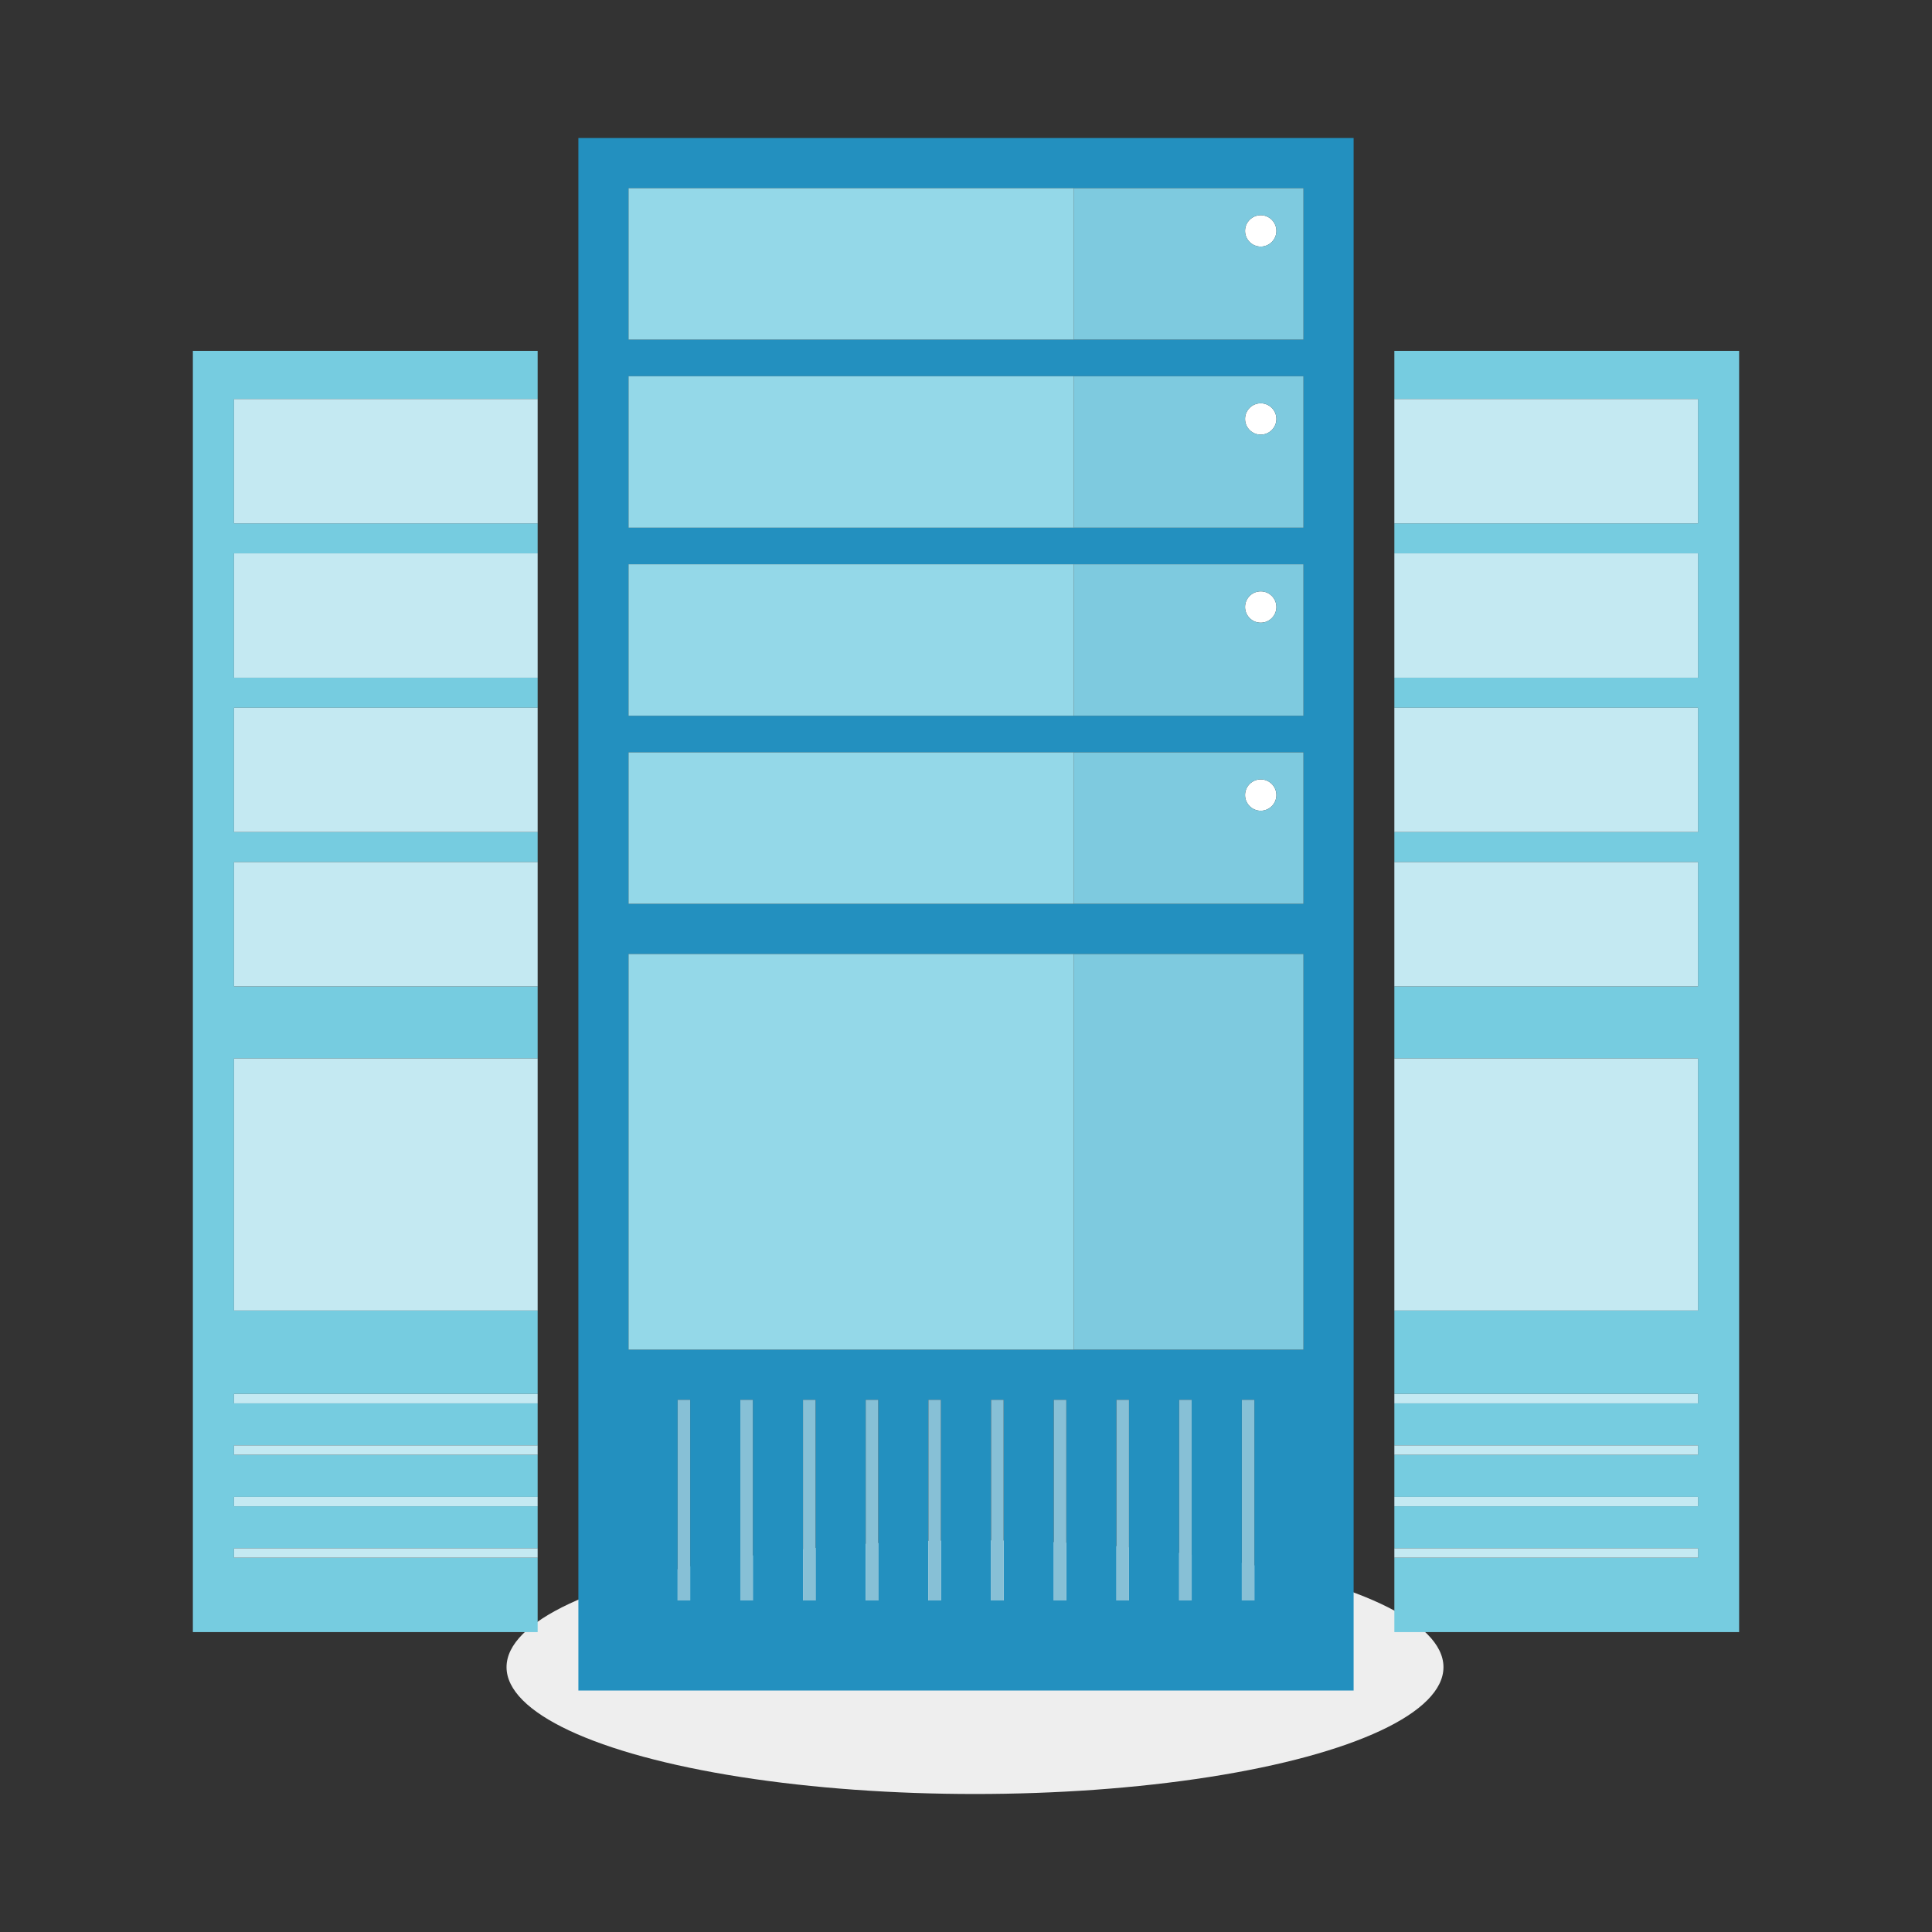 <?xml version="1.0" encoding="utf-8"?>
<!-- Generator: Adobe Illustrator 17.0.0, SVG Export Plug-In . SVG Version: 6.00 Build 0)  -->
<!DOCTYPE svg PUBLIC "-//W3C//DTD SVG 1.1//EN" "http://www.w3.org/Graphics/SVG/1.1/DTD/svg11.dtd">
<svg version="1.1" id="sharedhosting" xmlns="http://www.w3.org/2000/svg" xmlns:xlink="http://www.w3.org/1999/xlink" x="0px"
	 y="0px" width="350px" height="350px" viewBox="0 0 350 350" enable-background="new 0 0 350 350" xml:space="preserve">
<rect x="0" y="0" width="350" height="350" fill="#333333" stroke="none"/>
<g id="groupSharedHosting2">
	<path id="groupSharedHosting2-4" fill="#FFFFFF" d="M228.394,38.987c-1.57,0-2.842,1.274-2.842,2.842
		c0,1.569,1.271,2.842,2.842,2.842c1.565,0,2.839-1.272,2.839-2.842C231.232,40.262,229.958,38.987,228.394,38.987z"/>
	<path id="groupSharedHosting2-3" fill="#FFFFFF" d="M228.394,73.059c-1.57,0-2.842,1.27-2.842,2.84c0,1.568,1.271,2.84,2.842,2.84
		c1.565,0,2.839-1.272,2.839-2.84C231.232,74.329,229.958,73.059,228.394,73.059z"/>
	<path id="groupSharedHosting2-2" fill="#FFFFFF" d="M228.394,107.127c-1.57,0-2.842,1.271-2.842,2.84
		c0,1.568,1.271,2.842,2.842,2.842c1.565,0,2.839-1.272,2.839-2.842C231.232,108.399,229.958,107.127,228.394,107.127z"/>
	<path id="groupSharedHosting2-1" fill="#FFFFFF" d="M228.394,141.194c-1.57,0-2.842,1.271-2.842,2.841
		c0,1.566,1.271,2.838,2.842,2.838c1.565,0,2.839-1.271,2.839-2.838C231.232,142.466,229.958,141.194,228.394,141.194z"/>
</g>
<g id="groupSharedHosting1">
	<ellipse id="groupSharedHosting1-3" fill="#EEEEEE" cx="176.631" cy="302.02" rx="84.867" ry="22.98"/>
	<path id="groupSharedHosting1-2" fill="#76CCE0" d="M315.06,63.557v232.111h-62.459v-13.477h55.005v-1.701h-55.005v-7.619h55.005
		v-1.705h-55.005v-7.617h55.005v-1.704h-55.005v-7.615h55.005v-1.704h-55.005v-15.111h55.005v-45.669h-55.005v-13.048h55.005V156.17
		h-55.005v-5.436h55.005V128.21h-55.005v-5.437h55.005v-22.528h-55.005v-5.435h55.005V72.285h-55.005v-8.728H315.06L315.06,63.557z
		 M97.4,282.192H42.396v-1.701H97.4v-7.619H42.396v-1.705H97.4v-7.617H42.396v-1.704H97.4v-7.615H42.396v-1.704H97.4v-15.111H42.396
		v-45.67H97.4v-13.048H42.396V156.17H97.4v-5.436H42.396V128.21H97.4v-5.437H42.396v-22.528H97.4v-5.435H42.396V72.285H97.4v-8.728
		H34.94v232.111h62.461L97.4,282.192L97.4,282.192z"/>
	<path id="groupSharedHosting1-1" fill="#C4E9F2" d="M307.606,254.232h-55.005v-1.704h55.005V254.232z M307.606,261.846h-55.005
		v1.704h55.005V261.846z M307.606,271.166h-55.005v1.705h55.005V271.166z M307.606,280.49h-55.005v1.701h55.005V280.49z
		 M307.606,128.21h-55.005v22.524h55.005V128.21z M307.606,156.171h-55.005v22.527h55.005V156.171z M307.606,191.745h-55.005v45.67
		h55.005V191.745z M307.606,100.246h-55.005v22.528h55.005V100.246z M307.606,72.285h-55.005v22.526h55.005V72.285z M42.396,254.232
		H97.4v-1.704H42.396V254.232z M42.396,263.55H97.4v-1.704H42.396V263.55z M42.396,272.871H97.4v-1.705H42.396V272.871z
		 M42.396,282.192H97.4v-1.701H42.396V282.192z M42.396,150.734H97.4V128.21H42.396V150.734z M42.396,178.697H97.4V156.17H42.396
		V178.697z M42.396,237.415H97.4v-45.67H42.396V237.415z M42.396,122.773H97.4v-22.527H42.396V122.773z M42.396,94.811H97.4V72.285
		H42.396V94.811z"/>
</g>
<g id="groupSharedHosting0">
	<path id="groupSharedHosting0-4" fill="#2390BF" d="M245.22,25h-50.675H104.78v281.255h140.44V25L245.22,25z M113.866,34.086
		h80.681h41.589v27.443h-41.589h-80.681V34.086z M113.866,68.154h80.681h41.589v27.442h-41.589h-80.681V68.154z M113.866,102.223
		h80.681h41.589v27.442h-41.589h-80.681V102.223z M113.866,136.292h80.681h41.589v27.444h-41.589h-80.681V136.292z M113.866,172.822
		h80.681h41.589v71.687h-41.589h-80.681V172.822z M125.032,289.937h-2.271V253.59h2.271V289.937z M136.39,289.937h-2.271V253.59
		h2.271V289.937z M147.746,289.937h-2.272V253.59h2.272V289.937z M159.102,289.937h-2.271V253.59h2.271V289.937z M170.459,289.937
		h-2.271V253.59h2.271V289.937z M181.814,289.937h-2.271V253.59h2.271V289.937z M193.172,289.937h-2.271V253.59h2.271V289.937z
		 M204.527,289.937h-2.27V253.59h2.27V289.937z M215.885,289.937h-2.273V253.59h2.273V289.937z M227.242,289.937h-2.272V253.59
		h2.272V289.937z"/>
	<path id="groupSharedHosting0-3" fill="#7ECADF" d="M236.134,102.223h-41.589v27.442h41.589V102.223z M228.394,112.809
		c-1.57,0-2.842-1.272-2.842-2.842c0-1.569,1.271-2.84,2.842-2.84c1.565,0,2.839,1.271,2.839,2.84
		C231.232,111.536,229.958,112.809,228.394,112.809z M236.134,136.292h-41.589v27.444h41.589V136.292z M228.394,146.873
		c-1.57,0-2.842-1.272-2.842-2.838c0-1.57,1.271-2.841,2.842-2.841c1.565,0,2.839,1.271,2.839,2.841
		C231.232,145.602,229.958,146.873,228.394,146.873z M236.134,244.508h-41.589v-71.687h41.589V244.508z M236.134,68.154h-41.589
		v27.442h41.589V68.154z M228.394,78.738c-1.57,0-2.842-1.272-2.842-2.84c0-1.57,1.271-2.84,2.842-2.84
		c1.565,0,2.839,1.27,2.839,2.84C231.232,77.465,229.958,78.738,228.394,78.738z M236.134,34.086h-41.589v27.443h41.589V34.086z
		 M228.394,44.67c-1.57,0-2.842-1.272-2.842-2.842c0-1.568,1.271-2.842,2.842-2.842c1.565,0,2.839,1.274,2.839,2.842
		C231.232,43.398,229.958,44.67,228.394,44.67z"/>
	<path id="groupSharedHosting0-2" fill="#94D8E8" d="M194.546,102.223v27.442h-80.681v-27.442
		C113.866,102.223,194.546,102.223,194.546,102.223z M113.866,136.292v27.444h80.681v-27.444H113.866z M113.866,172.822v71.687
		h80.681v-71.687H113.866z M113.866,68.154v27.442h80.681V68.154H113.866z M113.866,34.086v27.443h80.681V34.086H113.866z"/>
	<path id="groupSharedHosting0-1" fill="#87C0D6" d="M190.901,253.59h2.271v36.347h-2.271V253.59z M179.543,289.937h2.271V253.59
		h-2.271V289.937z M168.188,289.937h2.271V253.59h-2.271V289.937z M156.831,289.937h2.271V253.59h-2.271V289.937z M145.474,289.937
		h2.272V253.59h-2.272V289.937z M134.118,289.937h2.271V253.59h-2.271V289.937z M122.761,289.937h2.271V253.59h-2.271V289.937z
		 M224.97,289.937h2.272V253.59h-2.272V289.937z M213.612,289.937h2.273V253.59h-2.273V289.937z M202.257,289.937h2.27V253.59h-2.27
		V289.937z"/>
</g>
</svg>
